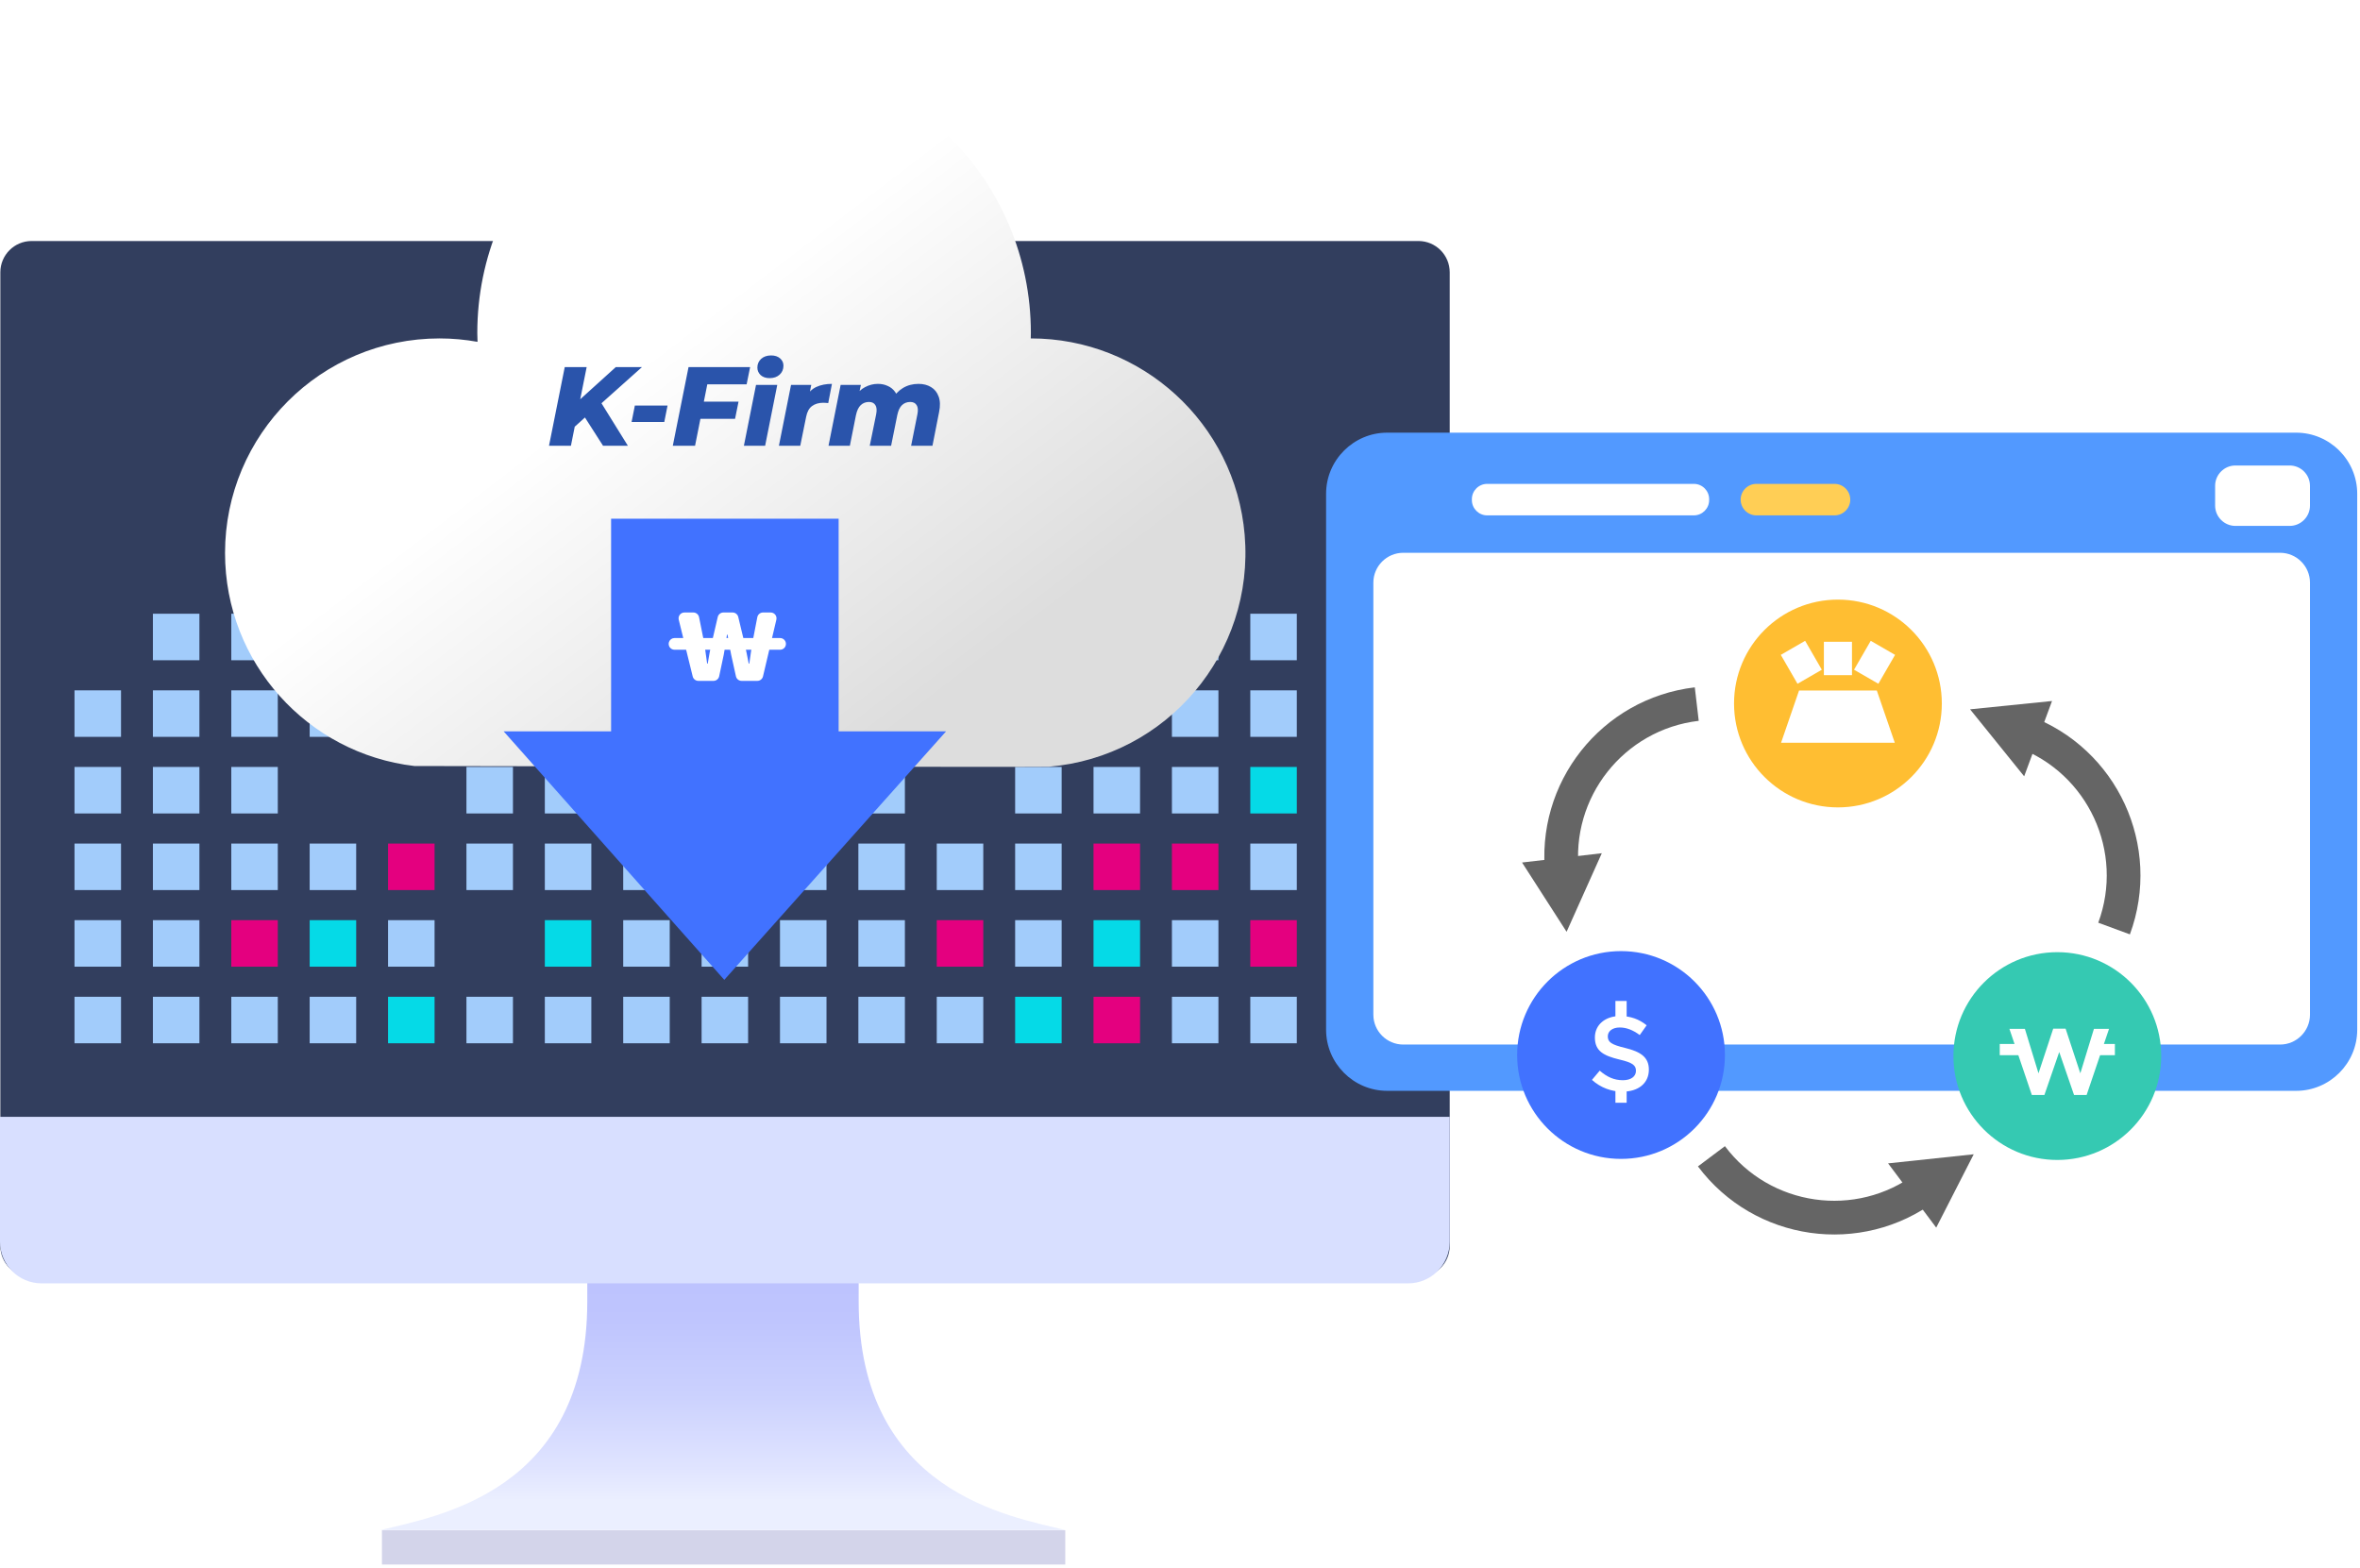 <svg width="420" height="279" viewBox="0 0 420 279" fill="none" xmlns="http://www.w3.org/2000/svg">
<path d="M152.813 231.626V210.827H104.516V231.626C104.516 265.584 77.611 269.835 67.747 272.294H189.582C179.718 269.834 152.813 265.584 152.813 231.626Z" fill="url(#paint0_linear_649_14192)"/>
<path d="M252.434 227.292H5.628C2.554 227.292 0.062 224.799 0.062 221.725V48.459C0.062 45.385 2.554 42.892 5.628 42.892H252.434C255.508 42.892 258 45.385 258 48.459V221.725C258 224.8 255.508 227.292 252.434 227.292Z" fill="#323E5E"/>
<path d="M0 198.75V220.993C0 225.08 3.313 228.393 7.399 228.393H250.6C254.687 228.393 258 225.081 258 220.993V198.75H0Z" fill="#D8DFFF"/>
<path d="M189.581 272.336H67.976V278.431H189.581V272.336Z" fill="#D3D4EA"/>
<path d="M105.238 81.957H96.961V90.235H105.238V81.957Z" fill="#A2CCFB"/>
<path d="M133.139 81.957H124.861V90.235H133.139V81.957Z" fill="#A2CCFB"/>
<path d="M49.438 95.59H41.161V103.867H49.438V95.59Z" fill="#A2CCFB"/>
<path d="M91.288 95.59H83.011V103.867H91.288V95.59Z" fill="#A2CCFB"/>
<path d="M105.238 95.59H96.961V103.867H105.238V95.59Z" fill="#A2CCFB"/>
<path d="M119.189 95.59H110.912V103.867H119.189V95.59Z" fill="#A2CCFB"/>
<path d="M133.139 95.59H124.861V103.867H133.139V95.59Z" fill="#A2CCFB"/>
<path d="M147.088 95.59H138.811V103.867H147.088V95.59Z" fill="#A2CCFB"/>
<path d="M202.889 95.59H194.611V103.867H202.889V95.59Z" fill="#A2CCFB"/>
<path d="M216.839 95.59H208.562V103.867H216.839V95.59Z" fill="#A2CCFB"/>
<path d="M35.488 109.223H27.211V117.5H35.488V109.223Z" fill="#A2CCFB"/>
<path d="M49.438 109.223H41.161V117.5H49.438V109.223Z" fill="#A2CCFB"/>
<path d="M77.339 109.223H69.061V117.5H77.339V109.223Z" fill="#A2CCFB"/>
<path d="M91.288 109.223H83.011V117.5H91.288V109.223Z" fill="#A2CCFB"/>
<path d="M105.238 109.223H96.961V117.5H105.238V109.223Z" fill="#A2CCFB"/>
<path d="M119.189 109.223H110.912V117.5H119.189V109.223Z" fill="#A2CCFB"/>
<path d="M133.139 109.223H124.861V117.5H133.139V109.223Z" fill="#A2CCFB"/>
<path d="M147.088 109.223H138.811V117.5H147.088V109.223Z" fill="#A2CCFB"/>
<path d="M161.039 109.223H152.762V117.5H161.039V109.223Z" fill="#A2CCFB"/>
<path d="M202.889 109.223H194.611V117.5H202.889V109.223Z" fill="#A2CCFB"/>
<path d="M216.839 109.223H208.562V117.5H216.839V109.223Z" fill="#A2CCFB"/>
<path d="M230.788 109.223H222.511V117.5H230.788V109.223Z" fill="#A2CCFB"/>
<path d="M21.538 122.857H13.261V131.134H21.538V122.857Z" fill="#A2CCFB"/>
<path d="M35.488 122.857H27.211V131.134H35.488V122.857Z" fill="#A2CCFB"/>
<path d="M49.438 122.857H41.161V131.134H49.438V122.857Z" fill="#A2CCFB"/>
<path d="M63.388 122.857H55.111V131.134H63.388V122.857Z" fill="#A2CCFB"/>
<path d="M77.339 122.857H69.061V131.134H77.339V122.857Z" fill="#A2CCFB"/>
<path d="M91.288 122.857H83.011V131.134H91.288V122.857Z" fill="#A2CCFB"/>
<path d="M105.238 122.857H96.961V131.134H105.238V122.857Z" fill="#A2CCFB"/>
<path d="M119.189 122.857H110.912V131.134H119.189V122.857Z" fill="#A2CCFB"/>
<path d="M133.139 122.857H124.861V131.134H133.139V122.857Z" fill="#A2CCFB"/>
<path d="M147.088 122.857H138.811V131.134H147.088V122.857Z" fill="#A2CCFB"/>
<path d="M161.039 122.857H152.762V131.134H161.039V122.857Z" fill="#A2CCFB"/>
<path d="M174.989 122.857H166.712V131.134H174.989V122.857Z" fill="#A2CCFB"/>
<path d="M188.938 122.857H180.661V131.134H188.938V122.857Z" fill="#A2CCFB"/>
<path d="M202.889 122.857H194.611V131.134H202.889V122.857Z" fill="#A2CCFB"/>
<path d="M216.839 122.857H208.562V131.134H216.839V122.857Z" fill="#A2CCFB"/>
<path d="M230.788 122.857H222.511V131.134H230.788V122.857Z" fill="#A2CCFB"/>
<path d="M244.739 122.857H236.462V131.134H244.739V122.857Z" fill="#A2CCFB"/>
<path d="M21.538 136.49H13.261V144.767H21.538V136.49Z" fill="#A2CCFB"/>
<path d="M35.488 136.49H27.211V144.767H35.488V136.49Z" fill="#A2CCFB"/>
<path d="M49.438 136.49H41.161V144.767H49.438V136.49Z" fill="#A2CCFB"/>
<path d="M91.288 136.49H83.011V144.767H91.288V136.49Z" fill="#A2CCFB"/>
<path d="M105.238 136.49H96.961V144.767H105.238V136.49Z" fill="#A2CCFB"/>
<path d="M119.189 136.49H110.912V144.767H119.189V136.49Z" fill="#A2CCFB"/>
<path d="M133.139 136.49H124.861V144.767H133.139V136.49Z" fill="#A2CCFB"/>
<path d="M161.039 136.49H152.762V144.767H161.039V136.49Z" fill="#A2CCFB"/>
<path d="M188.938 136.49H180.661V144.767H188.938V136.49Z" fill="#A2CCFB"/>
<path d="M202.889 136.49H194.611V144.767H202.889V136.49Z" fill="#A2CCFB"/>
<path d="M216.839 136.49H208.562V144.767H216.839V136.49Z" fill="#A2CCFB"/>
<path d="M230.788 136.49H222.511V144.767H230.788V136.49Z" fill="#05DAE7"/>
<path d="M244.739 136.49H236.462V144.767H244.739V136.49Z" fill="#A2CCFB"/>
<path d="M21.538 150.123H13.261V158.4H21.538V150.123Z" fill="#A2CCFB"/>
<path d="M35.488 150.123H27.211V158.4H35.488V150.123Z" fill="#A2CCFB"/>
<path d="M49.438 150.123H41.161V158.4H49.438V150.123Z" fill="#A2CCFB"/>
<path d="M63.388 150.123H55.111V158.4H63.388V150.123Z" fill="#A2CCFB"/>
<path d="M77.339 150.123H69.061V158.4H77.339V150.123Z" fill="#E4007F"/>
<path d="M91.288 150.123H83.011V158.4H91.288V150.123Z" fill="#A2CCFB"/>
<path d="M105.238 150.123H96.961V158.4H105.238V150.123Z" fill="#A2CCFB"/>
<path d="M119.189 150.123H110.912V158.4H119.189V150.123Z" fill="#A2CCFB"/>
<path d="M133.139 150.123H124.861V158.4H133.139V150.123Z" fill="#A2CCFB"/>
<path d="M147.088 150.123H138.811V158.4H147.088V150.123Z" fill="#A2CCFB"/>
<path d="M161.039 150.123H152.762V158.4H161.039V150.123Z" fill="#A2CCFB"/>
<path d="M174.989 150.123H166.712V158.4H174.989V150.123Z" fill="#A2CCFB"/>
<path d="M188.938 150.123H180.661V158.4H188.938V150.123Z" fill="#A2CCFB"/>
<path d="M202.889 150.123H194.611V158.4H202.889V150.123Z" fill="#E4007F"/>
<path d="M216.839 150.123H208.562V158.4H216.839V150.123Z" fill="#E4007F"/>
<path d="M230.788 150.123H222.511V158.4H230.788V150.123Z" fill="#A2CCFB"/>
<path d="M244.739 150.123H236.462V158.4H244.739V150.123Z" fill="#A2CCFB"/>
<path d="M21.538 163.756H13.261V172.033H21.538V163.756Z" fill="#A2CCFB"/>
<path d="M35.488 163.756H27.211V172.033H35.488V163.756Z" fill="#A2CCFB"/>
<path d="M49.438 163.756H41.161V172.033H49.438V163.756Z" fill="#E4007F"/>
<path d="M63.388 163.756H55.111V172.033H63.388V163.756Z" fill="#05DAE7"/>
<path d="M77.339 163.756H69.061V172.033H77.339V163.756Z" fill="#A2CCFB"/>
<path d="M105.238 163.756H96.961V172.033H105.238V163.756Z" fill="#05DAE7"/>
<path d="M119.189 163.756H110.912V172.033H119.189V163.756Z" fill="#A2CCFB"/>
<path d="M133.139 163.756H124.861V172.033H133.139V163.756Z" fill="#A2CCFB"/>
<path d="M147.088 163.756H138.811V172.033H147.088V163.756Z" fill="#A2CCFB"/>
<path d="M161.039 163.756H152.762V172.033H161.039V163.756Z" fill="#A2CCFB"/>
<path d="M174.989 163.756H166.712V172.033H174.989V163.756Z" fill="#E4007F"/>
<path d="M188.938 163.756H180.661V172.033H188.938V163.756Z" fill="#A2CCFB"/>
<path d="M202.889 163.756H194.611V172.033H202.889V163.756Z" fill="#05DAE7"/>
<path d="M216.839 163.756H208.562V172.033H216.839V163.756Z" fill="#A2CCFB"/>
<path d="M230.788 163.756H222.511V172.033H230.788V163.756Z" fill="#E4007F"/>
<path d="M244.739 163.756H236.462V172.033H244.739V163.756Z" fill="#A2CCFB"/>
<path d="M21.538 177.389H13.261V185.666H21.538V177.389Z" fill="#A2CCFB"/>
<path d="M35.488 177.389H27.211V185.666H35.488V177.389Z" fill="#A2CCFB"/>
<path d="M49.438 177.389H41.161V185.666H49.438V177.389Z" fill="#A2CCFB"/>
<path d="M63.388 177.389H55.111V185.666H63.388V177.389Z" fill="#A2CCFB"/>
<path d="M77.339 177.389H69.061V185.666H77.339V177.389Z" fill="#05DAE7"/>
<path d="M91.288 177.389H83.011V185.666H91.288V177.389Z" fill="#A2CCFB"/>
<path d="M105.238 177.389H96.961V185.666H105.238V177.389Z" fill="#A2CCFB"/>
<path d="M119.189 177.389H110.912V185.666H119.189V177.389Z" fill="#A2CCFB"/>
<path d="M133.139 177.389H124.861V185.666H133.139V177.389Z" fill="#A2CCFB"/>
<path d="M147.088 177.389H138.811V185.666H147.088V177.389Z" fill="#A2CCFB"/>
<path d="M161.039 177.389H152.762V185.666H161.039V177.389Z" fill="#A2CCFB"/>
<path d="M174.989 177.389H166.712V185.666H174.989V177.389Z" fill="#A2CCFB"/>
<path d="M188.938 177.389H180.661V185.666H188.938V177.389Z" fill="#05DAE7"/>
<path d="M202.889 177.389H194.611V185.666H202.889V177.389Z" fill="#E4007F"/>
<path d="M216.839 177.389H208.562V185.666H216.839V177.389Z" fill="#A2CCFB"/>
<path d="M230.788 177.389H222.511V185.666H230.788V177.389Z" fill="#A2CCFB"/>
<path d="M244.739 177.389H236.462V185.666H244.739V177.389Z" fill="#A2CCFB"/>
<g filter="url(#filter0_d_649_14192)">
<path d="M221.51 97.187C219.825 77.247 203.1 62.196 183.442 62.227C183.448 61.904 183.461 61.584 183.461 61.259C183.461 34.055 161.408 12 134.202 12C106.997 12 84.943 34.054 84.943 61.259C84.943 61.787 84.966 62.309 84.983 62.834C82.791 62.442 80.537 62.227 78.233 62.227C57.145 62.227 40.049 79.323 40.049 100.411C40.049 119.98 54.774 136.101 73.746 138.323C73.746 138.323 185.596 138.541 186.676 138.45C207.691 136.674 223.286 118.2 221.51 97.187Z" fill="url(#paint1_linear_649_14192)"/>
</g>
<path d="M89.629 130.152L128.9 174.376L168.372 130.152H149.247V92.313H108.755V130.152H89.629Z" fill="#4172FF"/>
<path d="M101.884 76.295L102.464 71.775L109.584 65.335H114.244L106.944 71.855L104.304 74.115L101.884 76.295ZM97.704 79.335L100.504 65.335H104.404L101.604 79.335H97.704ZM107.324 79.335L103.624 73.555L106.504 70.895L111.744 79.335H107.324ZM112.401 75.095L112.981 72.175H118.801L118.221 75.095H112.401ZM124.975 71.475H131.435L130.815 74.535H124.375L124.975 71.475ZM123.695 79.335H119.735L122.535 65.335H133.495L132.875 68.395H125.875L123.695 79.335ZM132.387 79.335L134.547 68.495H138.327L136.167 79.335H132.387ZM136.967 67.295C136.3 67.295 135.767 67.115 135.367 66.755C134.98 66.382 134.787 65.935 134.787 65.415C134.787 64.802 135.007 64.288 135.447 63.875C135.9 63.462 136.494 63.255 137.227 63.255C137.894 63.255 138.427 63.428 138.827 63.775C139.227 64.122 139.427 64.555 139.427 65.075C139.427 65.728 139.2 66.262 138.747 66.675C138.294 67.088 137.7 67.295 136.967 67.295ZM138.618 79.335L140.778 68.495H144.378L143.758 71.575L143.398 70.695C143.878 69.829 144.511 69.215 145.298 68.855C146.084 68.495 147.004 68.315 148.058 68.315L147.398 71.735C147.238 71.709 147.091 71.695 146.958 71.695C146.824 71.682 146.684 71.675 146.538 71.675C145.711 71.675 145.031 71.875 144.498 72.275C143.978 72.662 143.631 73.308 143.458 74.215L142.418 79.335H138.618ZM163.466 68.315C164.332 68.315 165.079 68.508 165.706 68.895C166.332 69.269 166.779 69.829 167.046 70.575C167.326 71.308 167.352 72.228 167.126 73.335L165.946 79.335H162.146L163.266 73.735C163.412 73.002 163.366 72.455 163.126 72.095C162.899 71.722 162.519 71.535 161.986 71.535C161.412 71.535 160.926 71.722 160.526 72.095C160.139 72.455 159.859 73.049 159.686 73.875L158.586 79.335H154.786L155.926 73.735C156.072 73.002 156.026 72.455 155.786 72.095C155.559 71.722 155.179 71.535 154.646 71.535C154.072 71.535 153.586 71.722 153.186 72.095C152.786 72.469 152.499 73.075 152.326 73.915L151.246 79.335H147.446L149.606 68.495H153.206L152.686 71.015L152.126 70.655C152.619 69.855 153.226 69.269 153.946 68.895C154.679 68.508 155.439 68.315 156.226 68.315C156.866 68.315 157.446 68.435 157.966 68.675C158.499 68.902 158.939 69.255 159.286 69.735C159.632 70.202 159.839 70.795 159.906 71.515L158.726 71.175C159.219 70.255 159.872 69.549 160.686 69.055C161.499 68.562 162.426 68.315 163.466 68.315Z" fill="#2A54AB"/>
<path d="M419.506 87.864V183.264C419.506 189.238 414.618 194.128 408.643 194.128H246.863C240.888 194.128 236 189.238 236 183.264V87.864C236 81.888 240.888 77 246.863 77H408.643C414.618 77 419.506 81.888 419.506 87.864Z" fill="#5299FF"/>
<path d="M405.788 98.377H249.72C246.8 98.377 244.411 100.766 244.411 103.686V180.582C244.411 183.502 246.8 185.891 249.72 185.891H405.788C408.708 185.891 411.097 183.502 411.097 180.582V103.686C411.097 100.766 408.708 98.377 405.788 98.377Z" fill="white"/>
<path d="M301.453 91.718H264.663C263.168 91.718 261.944 90.495 261.944 89V88.83C261.944 87.335 263.168 86.112 264.663 86.112H301.453C302.948 86.112 304.171 87.335 304.171 88.83V89C304.171 90.495 302.948 91.718 301.453 91.718Z" fill="white"/>
<path d="M326.481 91.719H312.581C311.039 91.719 309.777 90.457 309.777 88.915C309.777 87.373 311.039 86.112 312.581 86.112H326.481C328.023 86.112 329.285 87.373 329.285 88.915C329.285 90.457 328.023 91.719 326.481 91.719Z" fill="#FFCE55"/>
<path d="M407.485 93.592H397.828C395.842 93.592 394.217 91.967 394.217 89.981V86.452C394.217 84.466 395.842 82.841 397.828 82.841H407.485C409.471 82.841 411.096 84.466 411.096 86.452V89.981C411.096 91.967 409.471 93.592 407.485 93.592Z" fill="white"/>
<path d="M288.489 206.242C298.701 206.242 306.979 197.964 306.979 187.753C306.979 177.541 298.701 169.263 288.489 169.263C278.278 169.263 270 177.541 270 187.753C270 197.964 278.278 206.242 288.489 206.242Z" fill="#4172FF"/>
<path d="M289.237 186.5C292.003 187.173 293.443 188.164 293.443 190.351C293.443 192.818 291.518 194.275 288.77 194.275C286.77 194.275 284.882 193.584 283.312 192.182L284.696 190.538C285.948 191.622 287.2 192.238 288.826 192.238C290.247 192.238 291.144 191.584 291.144 190.574C291.144 189.621 290.621 189.117 288.191 188.556C285.406 187.883 283.836 187.06 283.836 184.631C283.836 182.351 285.705 180.818 288.303 180.818C290.209 180.818 291.723 181.397 293.05 182.463L291.817 184.201C290.639 183.323 289.461 182.855 288.265 182.855C286.919 182.855 286.134 183.547 286.134 184.425C286.135 185.453 286.733 185.902 289.237 186.5Z" fill="white"/>
<path d="M289.489 178.135H287.49V181.579H289.489V178.135Z" fill="white"/>
<path d="M289.489 192.806H287.49V196.25H289.489V192.806Z" fill="white"/>
<path d="M366.132 206.431C376.343 206.431 384.622 198.153 384.622 187.941C384.622 177.73 376.343 169.452 366.132 169.452C355.921 169.452 347.643 177.73 347.643 187.941C347.643 198.153 355.921 206.431 366.132 206.431Z" fill="#35C9B2"/>
<path d="M371.347 194.867H369.11L366.472 187.221L363.834 194.867H361.597L357.606 183.097H360.361L362.782 191.011L365.403 183.064H367.607L370.228 191.011L372.649 183.097H375.337L371.347 194.867Z" fill="white"/>
<path d="M359.331 185.788H355.887V187.787H359.331V185.788Z" fill="white"/>
<path d="M376.38 185.788H372.937V187.787H376.38V185.788Z" fill="white"/>
<path d="M278.025 155.613C276.266 140.631 286.985 127.061 301.966 125.302" stroke="#656565" stroke-width="6" stroke-miterlimit="10"/>
<path d="M270.873 153.494L285.067 151.843L278.8 165.827L270.873 153.494Z" fill="#656565"/>
<path d="M342.816 211.226C330.752 220.281 313.632 217.842 304.576 205.778" stroke="#656565" stroke-width="6" stroke-miterlimit="10"/>
<path d="M344.581 218.474L336.016 207.037L351.254 205.419L344.581 218.474Z" fill="#656565"/>
<path d="M360.062 130.17C374.214 135.39 381.456 151.094 376.235 165.247" stroke="#656565" stroke-width="6" stroke-miterlimit="10"/>
<path d="M365.192 124.754L360.233 138.156L350.605 126.233L365.192 124.754Z" fill="#656565"/>
<path d="M327.089 143.687C337.301 143.687 345.579 135.409 345.579 125.198C345.579 114.986 337.301 106.708 327.089 106.708C316.878 106.708 308.6 114.986 308.6 125.198C308.6 135.409 316.878 143.687 327.089 143.687Z" fill="#FFBE32"/>
<path d="M337.208 132.18H316.97L320.172 122.881H334.006L337.208 132.18Z" fill="white"/>
<path d="M327.09 114.214V120.154" stroke="white" stroke-width="5" stroke-miterlimit="10"/>
<path d="M319.088 115.293L322.058 120.437" stroke="white" stroke-width="5" stroke-miterlimit="10"/>
<path d="M335.092 115.293L332.122 120.437" stroke="white" stroke-width="5" stroke-miterlimit="10"/>
<path d="M121.805 109H123.389C123.885 109 124.312 109.35 124.41 109.836L125.333 114.433C125.525 115.653 125.654 116.85 125.846 118.091H125.953C126.167 116.85 126.36 115.631 126.659 114.433L127.734 109.805C127.844 109.334 128.264 109 128.748 109H130.374C130.855 109 131.273 109.33 131.385 109.798L132.499 114.433C132.777 115.653 132.991 116.85 133.247 118.091H133.354C133.547 116.85 133.675 115.653 133.889 114.433L134.775 109.844C134.869 109.354 135.298 109 135.797 109H137.153C137.824 109 138.319 109.626 138.166 110.279L135.789 120.369C135.679 120.839 135.259 121.172 134.776 121.172H131.987C131.499 121.172 131.076 120.832 130.971 120.356L130.124 116.53C129.889 115.396 129.697 114.284 129.483 112.957H129.376C129.183 114.284 129.012 115.396 128.798 116.53L127.989 120.347C127.887 120.828 127.462 121.172 126.971 121.172H124.287C123.808 121.172 123.391 120.845 123.277 120.379L120.794 110.289C120.633 109.633 121.129 109 121.805 109Z" fill="white"/>
<path d="M138.83 113.548H120.042C119.604 113.548 119.214 113.821 119.064 114.232C118.816 114.911 119.319 115.629 120.042 115.629H138.83C139.305 115.629 139.72 115.308 139.838 114.847C140.007 114.189 139.509 113.548 138.83 113.548Z" fill="white"/>
<defs>
<filter id="filter0_d_649_14192" x="30.049" y="0" width="201.599" height="146.472" filterUnits="userSpaceOnUse" color-interpolation-filters="sRGB">
<feFlood flood-opacity="0" result="BackgroundImageFix"/>
<feColorMatrix in="SourceAlpha" type="matrix" values="0 0 0 0 0 0 0 0 0 0 0 0 0 0 0 0 0 0 127 0" result="hardAlpha"/>
<feOffset dy="-2"/>
<feGaussianBlur stdDeviation="5"/>
<feComposite in2="hardAlpha" operator="out"/>
<feColorMatrix type="matrix" values="0 0 0 0 0 0 0 0 0 0 0 0 0 0 0 0 0 0 0.1 0"/>
<feBlend mode="normal" in2="BackgroundImageFix" result="effect1_dropShadow_649_14192"/>
<feBlend mode="normal" in="SourceGraphic" in2="effect1_dropShadow_649_14192" result="shape"/>
</filter>
<linearGradient id="paint0_linear_649_14192" x1="128.664" y1="204.767" x2="128.664" y2="267.069" gradientUnits="userSpaceOnUse">
<stop offset="0.281" stop-color="#BBC1FE"/>
<stop offset="0.486" stop-color="#BFC5FE"/>
<stop offset="0.697" stop-color="#CBD1FE"/>
<stop offset="0.908" stop-color="#E0E4FF"/>
<stop offset="1" stop-color="#EBEFFF"/>
</linearGradient>
<linearGradient id="paint1_linear_649_14192" x1="92.474" y1="50.223" x2="156.643" y2="134.136" gradientUnits="userSpaceOnUse">
<stop offset="0.247" stop-color="white"/>
<stop offset="1" stop-color="#DDDDDD"/>
</linearGradient>
</defs>
</svg>
